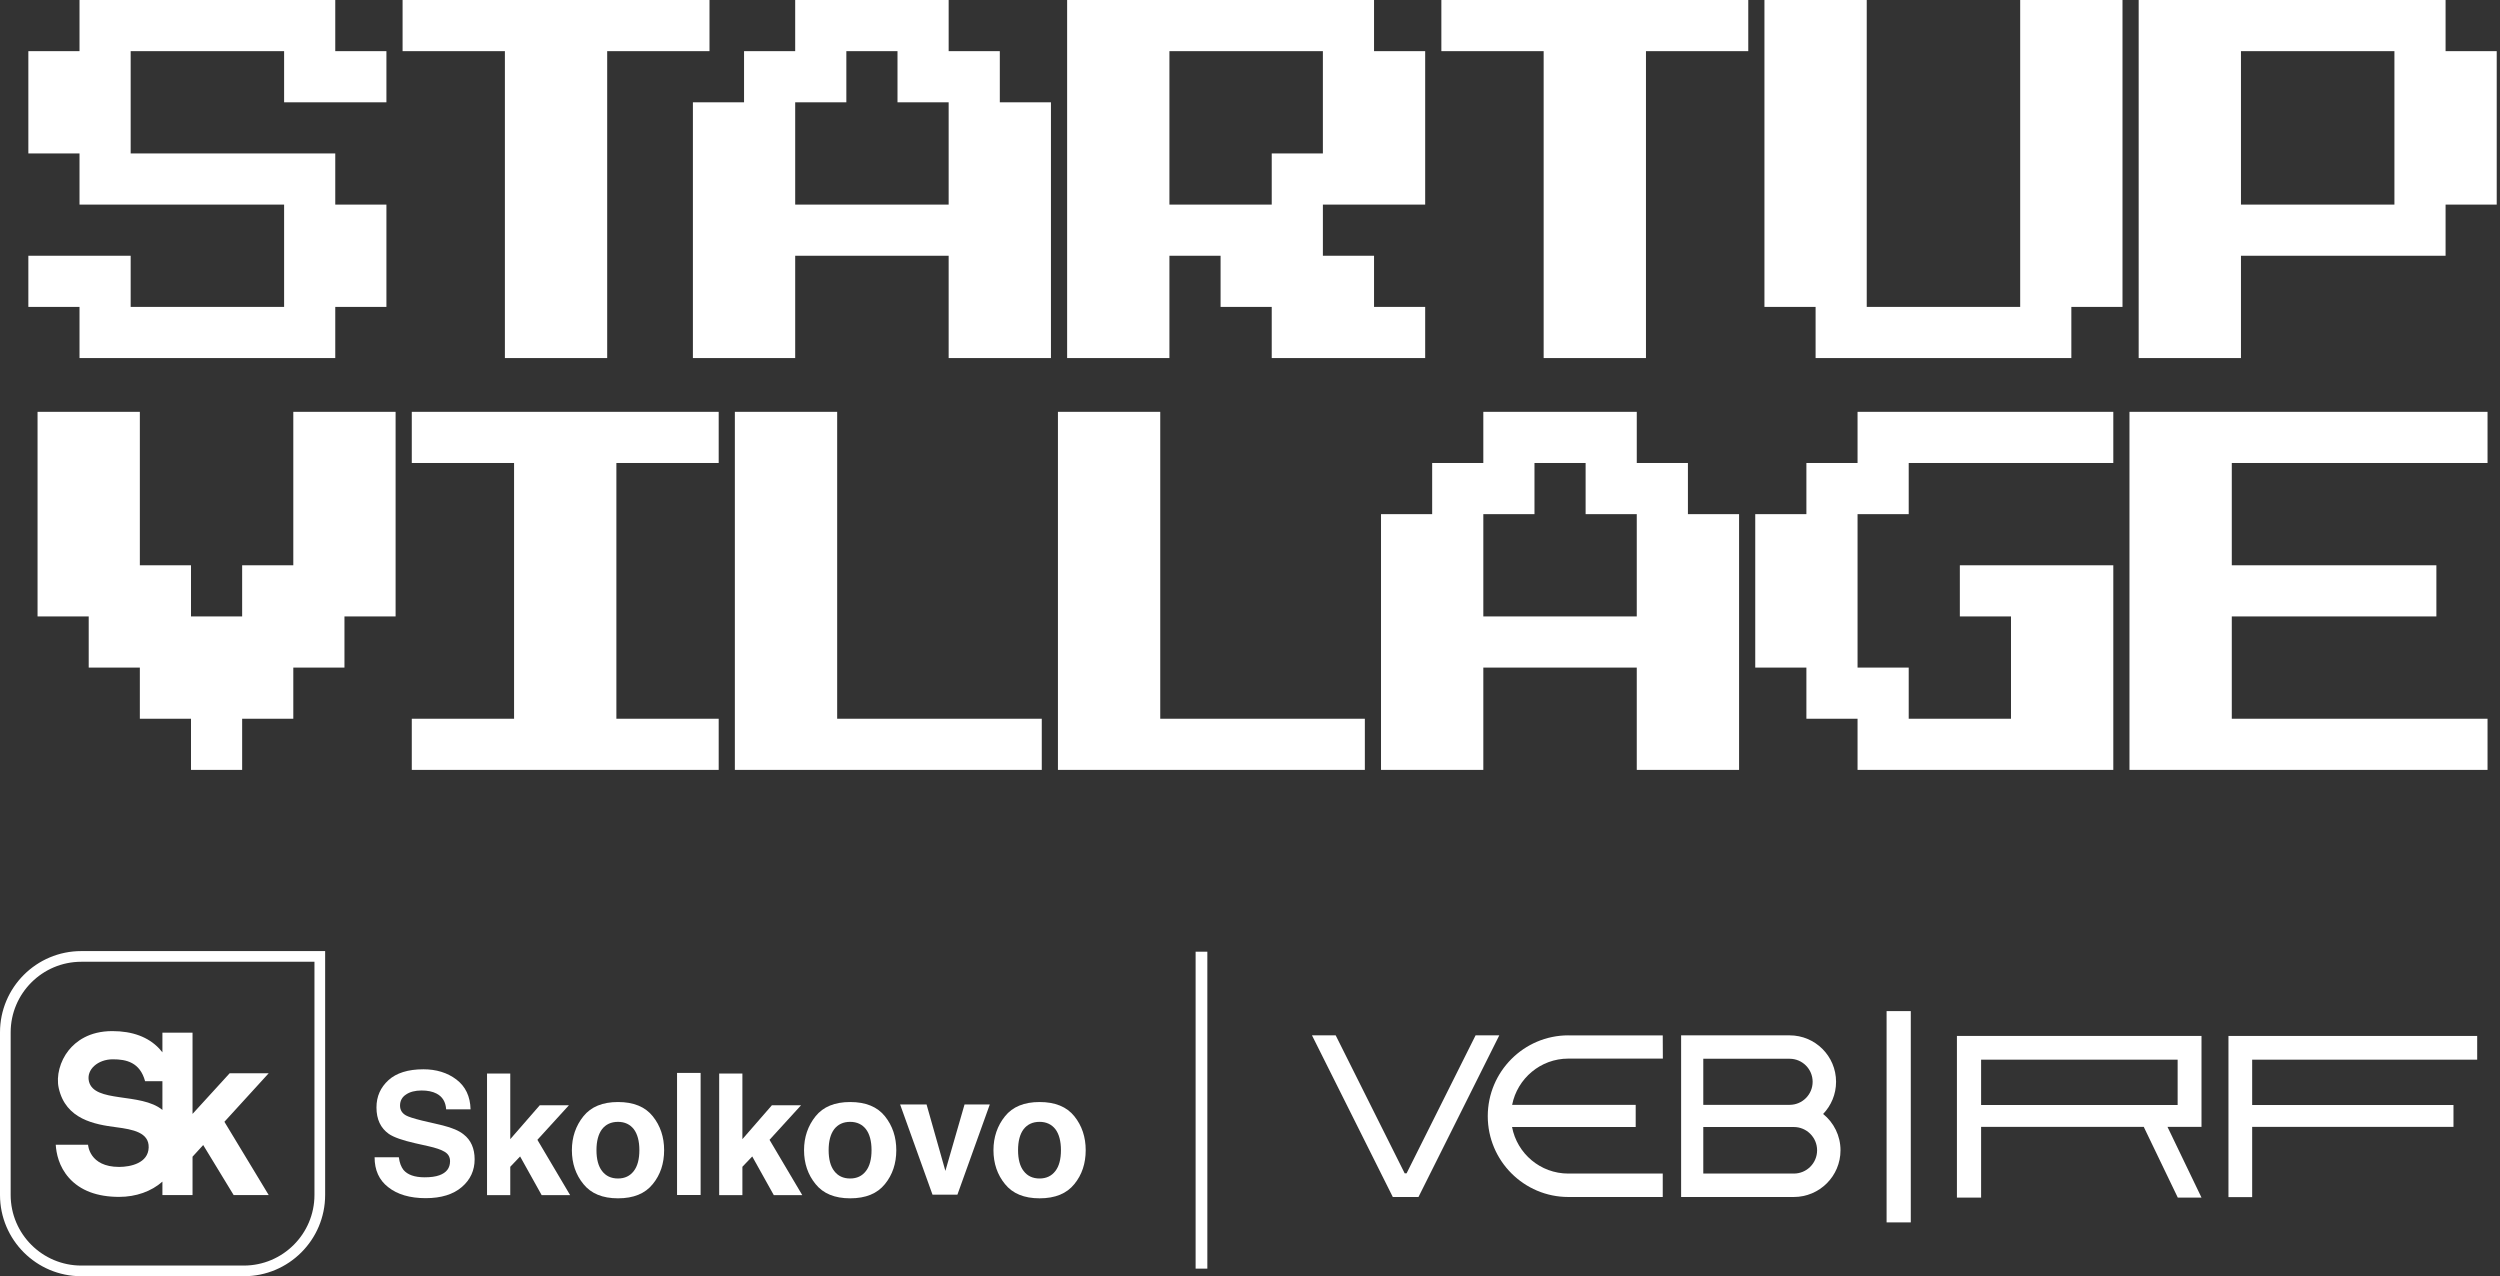 <?xml version="1.0" encoding="UTF-8"?> <svg xmlns="http://www.w3.org/2000/svg" width="143" height="73" viewBox="0 0 143 73" fill="none"><rect x="0" y="0" width="143" height="73" fill="#333333" stroke="none"/> <path d="M4.548 20.481V17.555H1.622V14.629H7.474V17.555H16.251V11.703H4.548V8.777H1.622V2.926H4.548V0H19.177V2.926H22.103V5.852H16.251V2.926H7.474V8.777H19.177V11.703H22.103V17.555H19.177V20.481H4.548Z" fill="white"></path> <path d="M28.88 20.481V2.926H23.028V0H40.583V2.926H34.731V20.481H28.88Z" fill="white"></path> <path d="M39.634 20.481V5.852H42.56V2.926H45.485V0H54.263V2.926H57.189V5.852H60.114V20.481H54.263V14.629H45.485V20.481H39.634ZM45.485 11.703H54.263V5.852H51.337V2.926H48.411V5.852H45.485V11.703Z" fill="white"></path> <path d="M61.04 20.481V0H78.595V2.926H81.52V11.703H75.669V14.629H78.595V17.555H81.52V20.481H72.743V17.555H69.817V14.629H66.891V20.481H61.04ZM66.891 11.703H72.743V8.777H75.669V2.926H66.891V11.703Z" fill="white"></path> <path d="M88.297 20.481V2.926H82.446V0H100.001V2.926H94.149V20.481H88.297Z" fill="white"></path> <path d="M103.852 20.481V17.555H100.926V0H106.777V17.555H115.555V0H121.407V17.555H118.481V20.481H103.852Z" fill="white"></path> <path d="M122.332 20.481V0H139.887V2.926H142.812V11.703H139.887V14.629H128.183V20.481H122.332ZM128.183 11.703H136.961V2.926H128.183V11.703Z" fill="white"></path> <path d="M10.925 44.038V41.112H7.999V38.186H5.074V35.26H2.148V23.557H7.999V32.334H10.925V35.26H13.851V32.334H16.777V23.557H22.628V35.26H19.703V38.186H16.777V41.112H13.851V44.038H10.925Z" fill="white"></path> <path d="M23.554 44.038V41.112H29.405V26.483H23.554V23.557H41.109V26.483H35.257V41.112H41.109V44.038H23.554Z" fill="white"></path> <path d="M42.034 44.038V23.557H47.886V41.112H59.589V44.038H42.034Z" fill="white"></path> <path d="M60.514 44.038V23.557H66.366V41.112H78.069V44.038H60.514Z" fill="white"></path> <path d="M78.994 44.038V29.409H81.92V26.483H84.846V23.557H93.623V26.483H96.549V29.409H99.475V44.038H93.623V38.186H84.846V44.038H78.994ZM84.846 35.26H93.623V29.409H90.697V26.483H87.772V29.409H84.846V35.26Z" fill="white"></path> <path d="M106.252 44.038V41.112H103.326V38.186H100.4V29.409H103.326V26.483H106.252V23.557H120.881V26.483H109.178V29.409H106.252V38.186H109.178V41.112H115.029V35.26H112.103V32.334H120.881V44.038H106.252Z" fill="white"></path> <path d="M121.806 44.038V23.557H142.287V26.483H127.658V32.334H139.361V35.26H127.658V41.112H142.287V44.038H121.806Z" fill="white"></path> <path d="M26.519 64.888C26.257 64.674 25.859 64.51 25.326 64.374L24.123 64.093C23.657 63.976 23.357 63.88 23.221 63.802C22.998 63.675 22.882 63.491 22.882 63.239C22.882 62.968 22.998 62.754 23.221 62.609C23.444 62.454 23.745 62.376 24.123 62.376C24.453 62.376 24.744 62.434 24.967 62.551C25.306 62.725 25.491 63.026 25.52 63.453H26.916C26.897 62.706 26.625 62.143 26.102 61.745C25.588 61.358 24.957 61.163 24.22 61.163C23.337 61.163 22.668 61.377 22.222 61.784C21.766 62.201 21.534 62.715 21.534 63.346C21.534 64.034 21.776 64.529 22.241 64.859C22.523 65.053 23.027 65.228 23.745 65.392L24.482 65.557C24.919 65.654 25.238 65.761 25.442 65.887C25.646 66.013 25.743 66.188 25.743 66.421C25.743 66.808 25.539 67.08 25.132 67.225C24.919 67.303 24.637 67.342 24.288 67.342C23.716 67.342 23.308 67.196 23.076 66.915C22.95 66.75 22.852 66.517 22.814 66.197H21.427C21.427 66.925 21.679 67.497 22.203 67.904C22.726 68.321 23.444 68.535 24.346 68.535C25.238 68.535 25.927 68.321 26.422 67.894C26.907 67.477 27.149 66.944 27.149 66.314C27.149 65.693 26.936 65.208 26.519 64.888Z" fill="white"></path> <path d="M32.543 63.22H30.875L29.187 65.16V61.406H27.858V68.36H29.187V66.74L29.75 66.149L30.982 68.36H32.611L30.739 65.198L32.543 63.22Z" fill="white"></path> <path d="M36.252 66.983C36.039 67.264 35.738 67.41 35.35 67.41C34.952 67.41 34.652 67.264 34.438 66.983C34.225 66.711 34.118 66.304 34.118 65.79C34.118 65.276 34.225 64.869 34.438 64.587C34.652 64.316 34.952 64.17 35.35 64.17C35.738 64.17 36.039 64.316 36.252 64.587C36.465 64.869 36.572 65.276 36.572 65.79C36.572 66.304 36.465 66.711 36.252 66.983ZM35.35 63.036C34.467 63.036 33.808 63.307 33.372 63.85C32.935 64.394 32.712 65.043 32.712 65.79C32.712 66.547 32.935 67.196 33.372 67.73C33.808 68.273 34.467 68.544 35.35 68.544C36.242 68.544 36.902 68.273 37.338 67.73C37.775 67.196 37.988 66.547 37.988 65.79C37.988 65.043 37.775 64.394 37.338 63.85C36.902 63.307 36.242 63.036 35.35 63.036Z" fill="white"></path> <path d="M40.075 61.371H38.727V68.354H40.075V61.371Z" fill="white"></path> <path d="M45.821 63.22H44.153L42.465 65.16V61.406H41.137V68.36H42.465V66.74L43.028 66.149L44.26 68.36H45.889L44.017 65.198L45.821 63.22Z" fill="white"></path> <path d="M49.531 66.983C49.318 67.264 49.017 67.41 48.629 67.41C48.232 67.41 47.931 67.264 47.718 66.983C47.504 66.711 47.398 66.304 47.398 65.79C47.398 65.276 47.504 64.869 47.718 64.587C47.931 64.316 48.232 64.17 48.629 64.17C49.017 64.17 49.318 64.316 49.531 64.587C49.745 64.869 49.852 65.276 49.852 65.79C49.852 66.304 49.745 66.711 49.531 66.983ZM48.629 63.036C47.747 63.036 47.087 63.307 46.651 63.85C46.214 64.394 45.991 65.043 45.991 65.79C45.991 66.547 46.214 67.196 46.651 67.73C47.087 68.273 47.747 68.544 48.629 68.544C49.522 68.544 50.181 68.273 50.618 67.73C51.054 67.196 51.268 66.547 51.268 65.79C51.268 65.043 51.054 64.394 50.618 63.85C50.181 63.307 49.522 63.036 48.629 63.036Z" fill="white"></path> <path d="M54.076 66.976L52.999 63.174H51.486L53.339 68.334H54.764L56.617 63.174H55.172L54.076 66.976Z" fill="white"></path> <path d="M60.366 66.983C60.153 67.264 59.852 67.41 59.464 67.41C59.067 67.41 58.766 67.264 58.553 66.983C58.339 66.711 58.233 66.304 58.233 65.79C58.233 65.276 58.339 64.869 58.553 64.587C58.766 64.316 59.067 64.17 59.464 64.17C59.852 64.17 60.153 64.316 60.366 64.587C60.58 64.869 60.686 65.276 60.686 65.79C60.686 66.304 60.58 66.711 60.366 66.983ZM61.453 63.85C61.016 63.307 60.356 63.036 59.464 63.036C58.582 63.036 57.922 63.307 57.486 63.85C57.049 64.393 56.826 65.043 56.826 65.79C56.826 66.547 57.049 67.196 57.486 67.73C57.922 68.273 58.582 68.544 59.464 68.544C60.356 68.544 61.016 68.273 61.453 67.73C61.889 67.196 62.102 66.547 62.102 65.79C62.102 65.043 61.889 64.393 61.453 63.85Z" fill="white"></path> <path d="M18.598 54.402H4.649C2.081 54.402 0 56.484 0 59.052V68.351C0 70.918 2.081 73 4.649 73H13.948C16.516 73 18.598 70.918 18.598 68.351V54.402ZM17.987 55.013V68.351C17.987 70.578 16.175 72.39 13.948 72.39H4.649C2.422 72.39 0.61 70.578 0.61 68.351V59.052C0.61 56.825 2.422 55.013 4.649 55.013H17.987Z" fill="white"></path> <path d="M9.29 63.488C8.054 62.472 5.375 63.11 5.085 61.845C4.933 61.18 5.597 60.592 6.455 60.592C7.228 60.592 8.004 60.765 8.299 61.843H9.29V63.488ZM15.37 61.39H13.137L11.013 63.716V59.068H9.29V60.194C9.234 60.121 9.174 60.05 9.108 59.979C8.481 59.316 7.578 58.979 6.424 58.979C5.088 58.979 4.329 59.577 3.927 60.078C3.429 60.7 3.206 61.549 3.36 62.241C3.759 64.032 5.422 64.319 6.643 64.477C7.607 64.603 8.529 64.778 8.504 65.637C8.479 66.528 7.474 66.748 6.814 66.748C5.096 66.748 5.037 65.478 5.037 65.478H3.189C3.217 65.955 3.361 66.72 3.948 67.378C4.591 68.097 5.555 68.462 6.814 68.462C7.78 68.462 8.659 68.148 9.29 67.589V68.357H11.013V66.163L11.623 65.496L13.364 68.357H15.37L12.836 64.166L15.37 61.39Z" fill="white"></path> <path d="M109.297 57.835H107.913V69.921H109.297V57.835Z" fill="white"></path> <path d="M89.709 60.552H95.115L95.109 59.224H89.709V59.222C87.168 59.222 85.1 61.296 85.1 63.845C85.1 65.119 85.616 66.275 86.451 67.112C87.286 67.949 88.438 68.468 89.709 68.468H95.109V67.128H89.709C88.109 67.128 86.778 65.984 86.489 64.465H93.562V63.197H86.494C86.794 61.69 88.119 60.552 89.709 60.552Z" fill="white"></path> <path d="M84.403 59.222L80.456 67.115H80.348L76.401 59.222H75.045L79.668 68.468H81.137L85.759 59.222H84.403ZM80.402 67.224L80.401 67.222H80.403L80.402 67.224Z" fill="white"></path> <path d="M104.283 63.719C104.741 63.242 105.023 62.593 105.023 61.879C105.023 60.411 103.834 59.222 102.366 59.222V60.561C103.094 60.561 103.683 61.152 103.683 61.879C103.683 62.607 103.094 63.197 102.366 63.197H97.428V60.561H102.366V59.222H96.16V68.468H102.606C104.081 68.468 105.277 67.272 105.277 65.797C105.277 64.957 104.889 64.209 104.283 63.719ZM102.606 67.128H97.428V64.465H102.606C103.342 64.465 103.938 65.062 103.938 65.797C103.938 66.533 103.342 67.128 102.606 67.128Z" fill="white"></path> <path d="M111.936 68.502H113.319V64.457H122.623L124.569 68.502H125.926L123.98 64.457H125.926V59.256H111.936V68.502ZM113.319 60.613H124.561V63.207H113.319V60.613Z" fill="white"></path> <path d="M141.695 60.613V59.256H127.468V68.475H128.824V64.457H140.339V63.207H128.824V60.613H141.695Z" fill="white"></path> <path d="M69.06 54.437H68.389V72.566H69.06V54.437Z" fill="white"></path> </svg> 